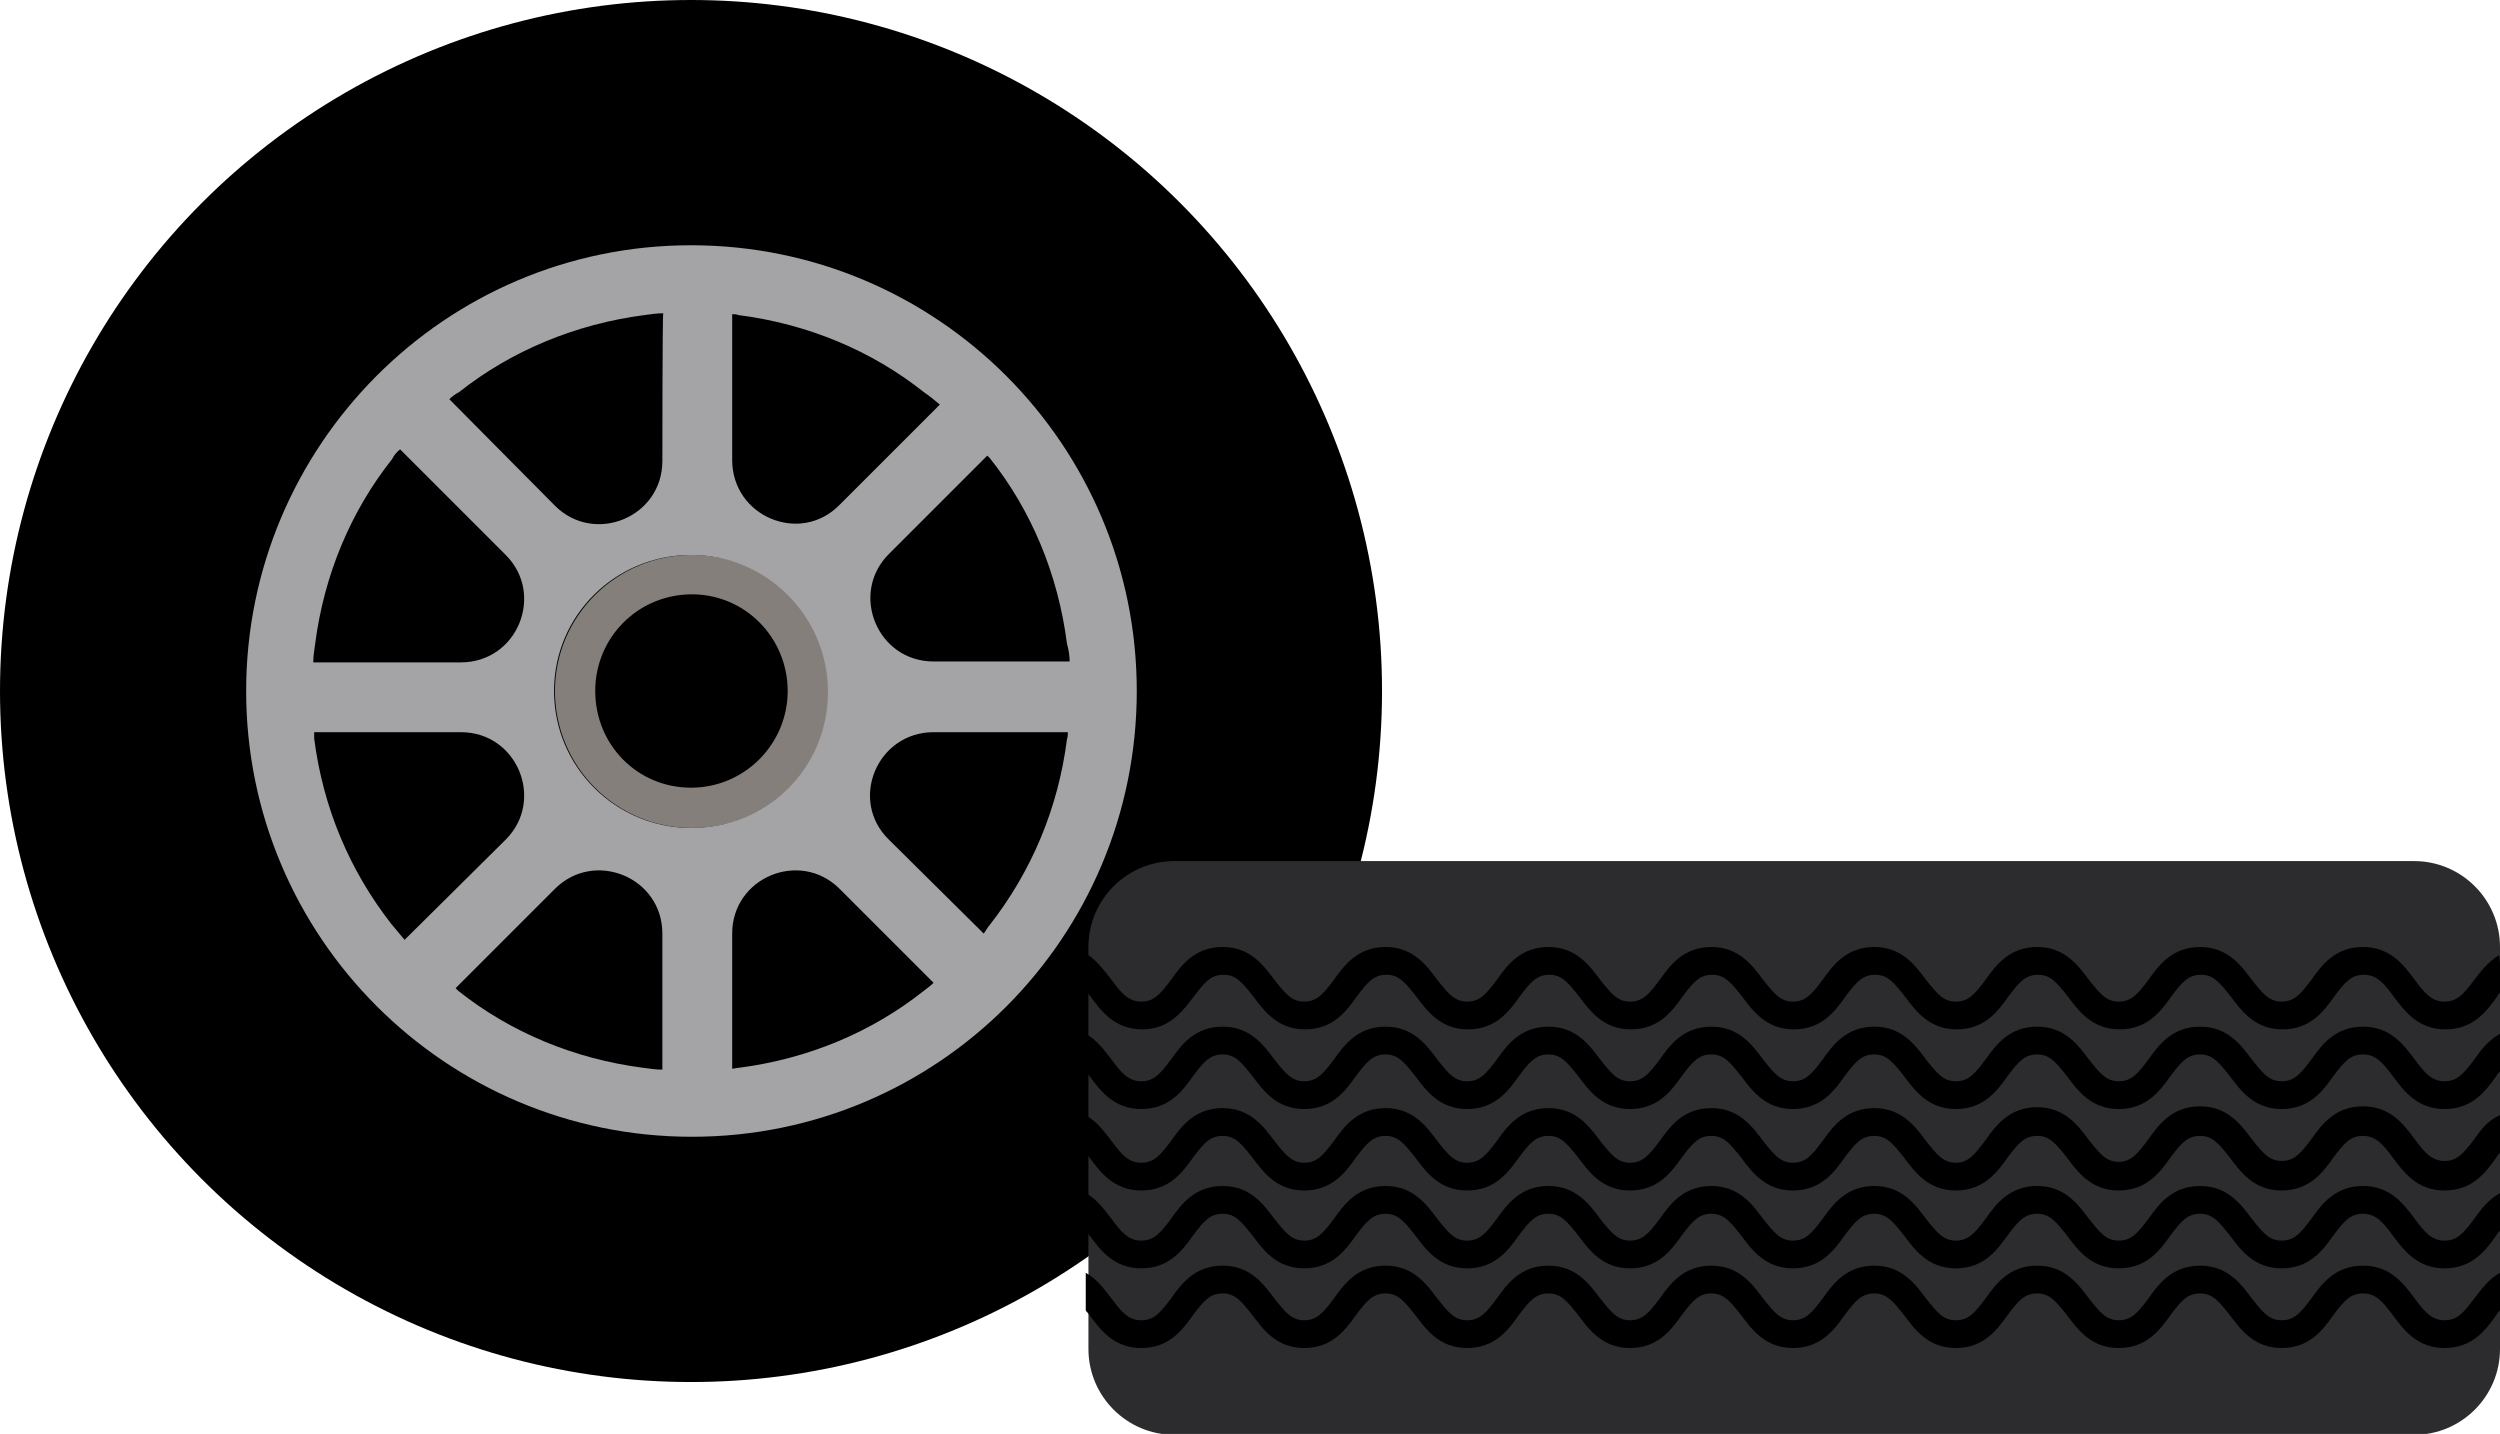<?xml version="1.0" encoding="utf-8"?>
<!-- Generator: Adobe Illustrator 27.8.1, SVG Export Plug-In . SVG Version: 6.00 Build 0)  -->
<svg version="1.1" id="Layer_2_00000158728497900965928750000005925926399850914488_"
	 xmlns="http://www.w3.org/2000/svg" xmlns:xlink="http://www.w3.org/1999/xlink" x="0px" y="0px" viewBox="0 0 279.3 160.2"
	 style="enable-background:new 0 0 279.3 160.2;" xml:space="preserve">
<style type="text/css">
	.st0{fill:#857F7B;}
	.st1{fill:#A4A4A6;}
	.st2{fill:#2C2B2E;}
</style>
<g id="Layer_1-2">
	<circle cx="77.2" cy="77.2" r="77.2"/>
	<path class="st0" d="M62,77.2c0,8.4,6.8,15.3,15.3,15.3s15.3-6.8,15.3-15.3S85.7,62,77.3,62S62,68.8,62,77.2z M66.5,77.2
		c0-6,4.8-10.8,10.8-10.8S88,71.3,88,77.2S83.2,88,77.2,88S66.5,83.2,66.5,77.2z"/>
	<path class="st1" d="M27.5,77.2c0,27.5,22.3,49.8,49.8,49.8S127,104.7,127,77.2s-22.3-49.8-49.8-49.8S27.5,49.8,27.5,77.2z
		 M44.7,50.2L56.5,62c4.4,4.4,1.3,12-5,12H35c0-0.7,0.1-1.3,0.2-2c1-7.8,4-14.9,8.6-20.7C44,50.9,44.3,50.5,44.7,50.2L44.7,50.2z
		 M74,51.5c0,6.3-7.6,9.4-12,5L50.2,44.6c0.3-0.3,0.7-0.6,1.1-0.8c5.8-4.6,13-7.6,20.7-8.6c0.7-0.1,1.4-0.2,2.1-0.2
		C74,35,74,51.5,74,51.5z M105,45.2L93.8,56.4c-4.4,4.5-12,1.3-12-5V35.1c0.2,0,0.5,0,0.7,0.1c7.8,1,14.9,4,20.7,8.6
		C103.8,44.2,104.4,44.7,105,45.2L105,45.2z M119.5,73.9h-15.2c-6.3,0-9.4-7.6-5-12l11-11c0.1,0.1,0.2,0.2,0.3,0.3
		c4.6,5.8,7.6,12.9,8.6,20.7C119.4,72.6,119.5,73.3,119.5,73.9L119.5,73.9z M109.9,104.3L99.3,93.8c-4.5-4.4-1.3-12,5-12h15
		c0,0.2,0,0.5-0.1,0.8c-1,7.8-4,14.8-8.6,20.7C110.4,103.5,110.2,103.9,109.9,104.3L109.9,104.3z M81.8,104.3c0-6.3,7.6-9.4,12-5
		l10.5,10.5c-0.3,0.3-0.7,0.6-1.1,0.9c-5.8,4.6-12.9,7.6-20.7,8.6c-0.2,0-0.5,0.1-0.7,0.1L81.8,104.3L81.8,104.3z M77.2,92.5
		c-8.4,0-15.3-6.8-15.3-15.3S68.8,62,77.2,62s15.3,6.8,15.3,15.3S85.7,92.5,77.2,92.5z M50.9,110.4L62,99.3c4.4-4.4,12-1.3,12,5
		v15.2c-0.7,0-1.4-0.1-2.1-0.2c-7.8-1-14.9-4-20.7-8.6C51.1,110.6,51,110.5,50.9,110.4z M35.1,81.8h16.4c6.3,0,9.4,7.6,5,12
		L45.2,105c-0.5-0.6-1-1.2-1.5-1.8c-4.6-5.9-7.6-12.9-8.6-20.7C35.1,82.3,35.1,82,35.1,81.8L35.1,81.8z"/>
	<path class="st2" d="M131.2,96.2h138.5c5.3,0,9.6,4.3,9.6,9.6v44.9c0,5.3-4.3,9.6-9.6,9.6H131.2c-5.3,0-9.6-4.3-9.6-9.6v-44.9
		C121.6,100.5,125.9,96.2,131.2,96.2z"/>
	<path d="M276.4,109.5c-1.2,1.6-1.9,2.4-3.3,2.4s-2.2-0.9-3.3-2.4c-1.2-1.6-2.7-3.7-5.8-3.7s-4.6,2-5.8,3.7
		c-1.2,1.6-1.9,2.4-3.3,2.4s-2.1-0.9-3.3-2.4c-1.2-1.6-2.7-3.7-5.8-3.7s-4.6,2-5.8,3.7c-1.2,1.6-1.9,2.4-3.3,2.4s-2.1-0.9-3.3-2.4
		c-1.2-1.6-2.7-3.7-5.8-3.7s-4.6,2-5.8,3.7c-1.2,1.6-1.9,2.4-3.3,2.4s-2.1-0.9-3.3-2.4c-1.2-1.6-2.7-3.7-5.8-3.7s-4.6,2-5.8,3.7
		c-1.2,1.6-1.9,2.4-3.3,2.4s-2.1-0.9-3.3-2.4c-1.2-1.6-2.7-3.7-5.8-3.7s-4.6,2-5.8,3.7c-1.2,1.6-1.9,2.4-3.3,2.4s-2.1-0.9-3.3-2.4
		c-1.2-1.6-2.7-3.7-5.8-3.7s-4.6,2-5.8,3.7c-1.2,1.6-1.9,2.4-3.3,2.4s-2.1-0.9-3.3-2.4c-1.2-1.6-2.7-3.7-5.8-3.7s-4.6,2-5.8,3.7
		c-1.2,1.6-1.9,2.4-3.3,2.4s-2.1-0.9-3.3-2.4c-1.2-1.6-2.7-3.7-5.8-3.7s-4.6,2-5.8,3.7c-1.2,1.6-1.9,2.4-3.3,2.4s-2.2-0.9-3.3-2.4
		c-0.7-0.9-1.5-2-2.6-2.8c-0.2,0.8-0.2,1.6-0.2,2.5v1.6c0.1,0.2,0.3,0.3,0.4,0.5c1.2,1.6,2.7,3.7,5.8,3.7c3,0,4.5-2,5.8-3.7
		c1.2-1.6,1.9-2.4,3.3-2.4s2.1,0.9,3.3,2.4c1.2,1.6,2.7,3.7,5.8,3.7s4.6-2,5.8-3.7c1.2-1.6,1.9-2.4,3.3-2.4s2.1,0.9,3.3,2.4
		c1.2,1.6,2.7,3.7,5.8,3.7s4.6-2,5.8-3.7c1.2-1.6,1.9-2.4,3.3-2.4s2.1,0.9,3.3,2.4c1.2,1.6,2.7,3.7,5.8,3.7s4.6-2,5.8-3.7
		c1.2-1.6,1.9-2.4,3.3-2.4s2.1,0.9,3.3,2.4c1.2,1.6,2.7,3.7,5.8,3.7s4.6-2,5.8-3.7c1.2-1.6,1.9-2.4,3.3-2.4s2.1,0.9,3.3,2.4
		c1.2,1.6,2.7,3.7,5.8,3.7s4.6-2,5.8-3.7c1.2-1.6,1.9-2.4,3.3-2.4s2.1,0.9,3.3,2.4c1.2,1.6,2.7,3.7,5.8,3.7s4.6-2,5.8-3.7
		c1.2-1.6,1.9-2.4,3.3-2.4s2.1,0.9,3.3,2.4c1.2,1.6,2.7,3.7,5.8,3.7s4.6-2,5.8-3.7c1.2-1.6,1.9-2.4,3.3-2.4s2.2,0.9,3.3,2.4
		c1.2,1.6,2.7,3.7,5.8,3.7s4.6-2,5.8-3.7c0.1-0.2,0.3-0.4,0.4-0.5v-1.6c0-0.8-0.1-1.7-0.2-2.5C277.9,107.5,277.1,108.6,276.4,109.5
		L276.4,109.5z"/>
	<path d="M276.4,118.4c-1.2,1.6-1.9,2.4-3.3,2.4s-2.2-0.9-3.3-2.4c-1.2-1.6-2.7-3.7-5.8-3.7s-4.6,2-5.8,3.7
		c-1.2,1.6-1.9,2.4-3.3,2.4s-2.1-0.9-3.3-2.4c-1.2-1.6-2.7-3.7-5.8-3.7s-4.6,2-5.8,3.7c-1.2,1.6-1.9,2.4-3.3,2.4s-2.1-0.9-3.3-2.4
		c-1.2-1.6-2.7-3.7-5.8-3.7s-4.6,2-5.8,3.7c-1.2,1.6-1.9,2.4-3.3,2.4s-2.1-0.9-3.3-2.4c-1.2-1.6-2.7-3.7-5.8-3.7s-4.6,2-5.8,3.7
		c-1.2,1.6-1.9,2.4-3.3,2.4s-2.1-0.9-3.3-2.4c-1.2-1.6-2.7-3.7-5.8-3.7s-4.6,2-5.8,3.7c-1.2,1.6-1.9,2.4-3.3,2.4s-2.1-0.9-3.3-2.4
		c-1.2-1.6-2.7-3.7-5.8-3.7s-4.6,2-5.8,3.7c-1.2,1.6-1.9,2.4-3.3,2.4s-2.1-0.9-3.3-2.4c-1.2-1.6-2.7-3.7-5.8-3.7s-4.6,2-5.8,3.7
		c-1.2,1.6-1.9,2.4-3.3,2.4s-2.1-0.9-3.3-2.4c-1.2-1.6-2.7-3.7-5.8-3.7s-4.6,2-5.8,3.7c-1.2,1.6-1.9,2.4-3.3,2.4s-2.2-0.9-3.3-2.4
		c-0.8-1-1.6-2.2-2.9-2.9v4.2c0.1,0.2,0.3,0.3,0.4,0.5c1.2,1.6,2.7,3.7,5.8,3.7s4.6-2,5.8-3.7c1.2-1.6,1.9-2.4,3.3-2.4
		s2.1,0.9,3.3,2.4c1.2,1.6,2.7,3.7,5.8,3.7s4.6-2,5.8-3.7c1.2-1.6,1.9-2.4,3.3-2.4s2.1,0.9,3.3,2.4c1.2,1.6,2.7,3.7,5.8,3.7
		s4.6-2,5.8-3.7c1.2-1.6,1.9-2.4,3.3-2.4s2.1,0.9,3.3,2.4c1.2,1.6,2.7,3.7,5.8,3.7s4.6-2,5.8-3.7c1.2-1.6,1.9-2.4,3.3-2.4
		s2.1,0.9,3.3,2.4c1.2,1.6,2.7,3.7,5.8,3.7s4.6-2,5.8-3.7c1.2-1.6,1.9-2.4,3.3-2.4s2.1,0.9,3.3,2.4c1.2,1.6,2.7,3.7,5.8,3.7
		s4.6-2,5.8-3.7c1.2-1.6,1.9-2.4,3.3-2.4s2.1,0.9,3.3,2.4c1.2,1.6,2.7,3.7,5.8,3.7s4.6-2,5.8-3.7c1.2-1.6,1.9-2.4,3.3-2.4
		s2.1,0.9,3.3,2.4c1.2,1.6,2.7,3.7,5.8,3.7s4.6-2,5.8-3.7c1.2-1.6,1.9-2.4,3.3-2.4s2.2,0.9,3.3,2.4c1.2,1.6,2.7,3.7,5.8,3.7
		s4.6-2,5.8-3.7c0.1-0.2,0.3-0.4,0.4-0.5v-4.2C278,116.2,277.1,117.4,276.4,118.4L276.4,118.4z"/>
	<path d="M276.4,127.3c-1.2,1.6-1.9,2.4-3.3,2.4s-2.2-0.9-3.3-2.4c-1.2-1.6-2.7-3.7-5.8-3.7s-4.6,2-5.8,3.7
		c-1.2,1.6-1.9,2.4-3.3,2.4s-2.1-0.9-3.3-2.4c-1.2-1.6-2.7-3.7-5.8-3.7s-4.6,2-5.8,3.7c-1.2,1.6-1.9,2.5-3.3,2.5s-2.1-0.9-3.3-2.4
		c-1.2-1.6-2.7-3.7-5.8-3.7s-4.6,2-5.8,3.7c-1.2,1.6-1.9,2.5-3.3,2.5s-2.1-0.9-3.3-2.4c-1.2-1.6-2.7-3.7-5.8-3.7s-4.6,2-5.8,3.7
		c-1.2,1.6-1.9,2.4-3.3,2.4s-2.1-0.9-3.3-2.4c-1.2-1.6-2.7-3.7-5.8-3.7s-4.6,2-5.8,3.7c-1.2,1.6-1.9,2.4-3.3,2.4s-2.1-0.9-3.3-2.4
		c-1.2-1.6-2.7-3.7-5.8-3.7s-4.6,2-5.8,3.7c-1.2,1.6-1.9,2.4-3.3,2.4s-2.1-0.9-3.3-2.4c-1.2-1.6-2.7-3.7-5.8-3.7s-4.6,2-5.8,3.7
		c-1.2,1.6-1.9,2.4-3.3,2.4s-2.1-0.9-3.3-2.4c-1.2-1.6-2.7-3.7-5.8-3.7s-4.6,2-5.8,3.7c-1.2,1.6-1.9,2.4-3.3,2.4s-2.2-0.9-3.3-2.4
		c-0.8-1-1.6-2.2-2.9-2.9v4.2c0.1,0.2,0.3,0.3,0.4,0.5c1.2,1.6,2.7,3.7,5.8,3.7s4.6-2,5.8-3.7c1.2-1.6,1.9-2.4,3.3-2.4
		s2.1,0.9,3.3,2.4c1.2,1.6,2.7,3.7,5.8,3.7s4.6-2,5.8-3.7c1.2-1.6,1.9-2.4,3.3-2.4s2.1,0.9,3.3,2.4c1.2,1.6,2.7,3.7,5.8,3.7
		s4.6-2,5.8-3.7c1.2-1.6,1.9-2.4,3.3-2.4s2.1,0.9,3.3,2.4c1.2,1.6,2.7,3.7,5.8,3.7s4.6-2,5.8-3.7c1.2-1.6,1.9-2.4,3.3-2.4
		s2.1,0.9,3.3,2.4c1.2,1.6,2.7,3.7,5.8,3.7s4.6-2,5.8-3.7c1.2-1.6,1.9-2.4,3.3-2.4s2.1,0.9,3.3,2.4c1.2,1.6,2.7,3.7,5.8,3.7
		s4.6-2,5.8-3.7c1.2-1.6,1.9-2.4,3.3-2.4s2.1,0.9,3.3,2.4c1.2,1.6,2.7,3.7,5.8,3.7s4.6-2,5.8-3.7c1.2-1.6,1.9-2.4,3.3-2.4
		s2.1,0.9,3.3,2.4c1.2,1.6,2.7,3.7,5.8,3.7s4.6-2,5.8-3.7c1.2-1.6,1.9-2.4,3.3-2.4s2.2,0.9,3.3,2.4c1.2,1.6,2.7,3.7,5.8,3.7
		s4.6-2,5.8-3.7c0.1-0.2,0.3-0.4,0.4-0.5v-4.2C278,125.1,277.1,126.3,276.4,127.3L276.4,127.3z"/>
	<path d="M276.4,136.2c-1.2,1.6-1.9,2.4-3.3,2.4s-2.2-0.9-3.3-2.4c-1.2-1.6-2.7-3.7-5.8-3.7s-4.6,2-5.8,3.7
		c-1.2,1.6-1.9,2.4-3.3,2.4s-2.1-0.9-3.3-2.4c-1.2-1.6-2.7-3.7-5.8-3.7s-4.6,2-5.8,3.7c-1.2,1.6-1.9,2.4-3.3,2.4s-2.1-0.9-3.3-2.4
		c-1.2-1.6-2.7-3.7-5.8-3.7s-4.6,2-5.8,3.7c-1.2,1.6-1.9,2.4-3.3,2.4s-2.1-0.9-3.3-2.4c-1.2-1.6-2.7-3.7-5.8-3.7s-4.6,2-5.8,3.7
		c-1.2,1.6-1.9,2.4-3.3,2.4s-2.1-0.9-3.3-2.4c-1.2-1.6-2.7-3.7-5.8-3.7s-4.6,2-5.8,3.7c-1.2,1.6-1.9,2.4-3.3,2.4s-2.1-0.9-3.3-2.4
		c-1.2-1.6-2.7-3.7-5.8-3.7s-4.6,2-5.8,3.7c-1.2,1.6-1.9,2.4-3.3,2.4s-2.1-0.9-3.3-2.4c-1.2-1.6-2.7-3.7-5.8-3.7s-4.6,2-5.8,3.7
		c-1.2,1.6-1.9,2.4-3.3,2.4s-2.1-0.9-3.3-2.4c-1.2-1.6-2.7-3.7-5.8-3.7s-4.6,2-5.8,3.7c-1.2,1.6-1.9,2.4-3.3,2.4s-2.2-0.9-3.3-2.4
		c-0.8-1-1.6-2.2-2.9-2.9v4.2c0.1,0.2,0.3,0.3,0.4,0.5c1.2,1.6,2.7,3.7,5.8,3.7s4.6-2,5.8-3.7c1.2-1.6,1.9-2.4,3.3-2.4
		s2.1,0.9,3.3,2.4c1.2,1.6,2.7,3.7,5.8,3.7s4.6-2,5.8-3.7c1.2-1.6,1.9-2.4,3.3-2.4s2.1,0.9,3.3,2.4c1.2,1.6,2.7,3.7,5.8,3.7
		s4.6-2,5.8-3.7c1.2-1.6,1.9-2.4,3.3-2.4s2.1,0.9,3.3,2.4c1.2,1.6,2.7,3.7,5.8,3.7s4.6-2,5.8-3.7c1.2-1.6,1.9-2.4,3.3-2.4
		s2.1,0.9,3.3,2.4c1.2,1.6,2.7,3.7,5.8,3.7s4.6-2,5.8-3.7c1.2-1.6,1.9-2.4,3.3-2.4s2.1,0.9,3.3,2.4c1.2,1.6,2.7,3.7,5.8,3.7
		s4.6-2,5.8-3.7c1.2-1.6,1.9-2.4,3.3-2.4s2.1,0.9,3.3,2.4c1.2,1.6,2.7,3.7,5.8,3.7s4.6-2,5.8-3.7c1.2-1.6,1.9-2.4,3.3-2.4
		s2.1,0.9,3.3,2.4c1.2,1.6,2.7,3.7,5.8,3.7s4.6-2,5.8-3.7c1.2-1.6,1.9-2.4,3.3-2.4s2.2,0.9,3.3,2.4c1.2,1.6,2.7,3.7,5.8,3.7
		s4.6-2,5.8-3.7c0.1-0.2,0.3-0.4,0.4-0.5v-4.2C278,134,277.1,135.2,276.4,136.2L276.4,136.2z"/>
	<path d="M279.3,142.2c-1.3,0.7-2.1,1.9-2.9,2.9c-1.2,1.6-1.9,2.4-3.3,2.4s-2.2-0.9-3.3-2.4c-1.2-1.6-2.7-3.7-5.8-3.7
		s-4.6,2-5.8,3.7c-1.2,1.6-1.9,2.4-3.3,2.4s-2.1-0.9-3.3-2.4c-1.2-1.6-2.7-3.7-5.8-3.7s-4.6,2-5.8,3.7c-1.2,1.6-1.9,2.4-3.3,2.4
		s-2.1-0.9-3.3-2.4c-1.2-1.6-2.7-3.7-5.8-3.7s-4.6,2-5.8,3.7c-1.2,1.6-1.9,2.4-3.3,2.4s-2.1-0.9-3.3-2.4c-1.2-1.6-2.7-3.7-5.8-3.7
		s-4.6,2-5.8,3.7c-1.2,1.6-1.9,2.4-3.3,2.4s-2.1-0.9-3.3-2.4c-1.2-1.6-2.7-3.7-5.8-3.7s-4.6,2-5.8,3.7c-1.2,1.6-1.9,2.4-3.3,2.4
		s-2.1-0.9-3.3-2.4c-1.2-1.6-2.7-3.7-5.8-3.7s-4.6,2-5.8,3.7c-1.2,1.6-1.9,2.4-3.3,2.4s-2.1-0.9-3.3-2.4c-1.2-1.6-2.7-3.7-5.8-3.7
		s-4.6,2-5.8,3.7c-1.2,1.6-1.9,2.4-3.3,2.4s-2.1-0.9-3.3-2.4c-1.2-1.6-2.7-3.7-5.8-3.7s-4.6,2-5.8,3.7c-1.2,1.6-1.9,2.4-3.3,2.4
		s-2.2-0.9-3.3-2.4c-0.8-1-1.6-2.2-2.9-2.9v4.2c0.1,0.2,0.3,0.3,0.4,0.5c1.2,1.6,2.7,3.7,5.8,3.7s4.6-2,5.8-3.7
		c1.2-1.6,1.9-2.4,3.3-2.4s2.1,0.9,3.3,2.4c1.2,1.6,2.7,3.7,5.8,3.7s4.6-2,5.8-3.7c1.2-1.6,1.9-2.4,3.3-2.4s2.1,0.9,3.3,2.4
		c1.2,1.6,2.7,3.7,5.8,3.7s4.6-2,5.8-3.7c1.2-1.6,1.9-2.4,3.3-2.4s2.1,0.9,3.3,2.4c1.2,1.6,2.7,3.7,5.8,3.7s4.6-2,5.8-3.7
		c1.2-1.6,1.9-2.4,3.3-2.4s2.1,0.9,3.3,2.4c1.2,1.6,2.7,3.7,5.8,3.7s4.6-2,5.8-3.7c1.2-1.6,1.9-2.4,3.3-2.4s2.1,0.9,3.3,2.4
		c1.2,1.6,2.7,3.7,5.8,3.7s4.6-2,5.8-3.7c1.2-1.6,1.9-2.4,3.3-2.4s2.1,0.9,3.3,2.4c1.2,1.6,2.7,3.7,5.8,3.7s4.6-2,5.8-3.7
		c1.2-1.6,1.9-2.4,3.3-2.4s2.1,0.9,3.3,2.4c1.2,1.6,2.7,3.7,5.8,3.7s4.6-2,5.8-3.7c1.2-1.6,1.9-2.4,3.3-2.4s2.2,0.9,3.3,2.4
		c1.2,1.6,2.7,3.7,5.8,3.7s4.6-2,5.8-3.7c0.1-0.2,0.3-0.4,0.4-0.5V142.2L279.3,142.2z"/>
</g>
</svg>
